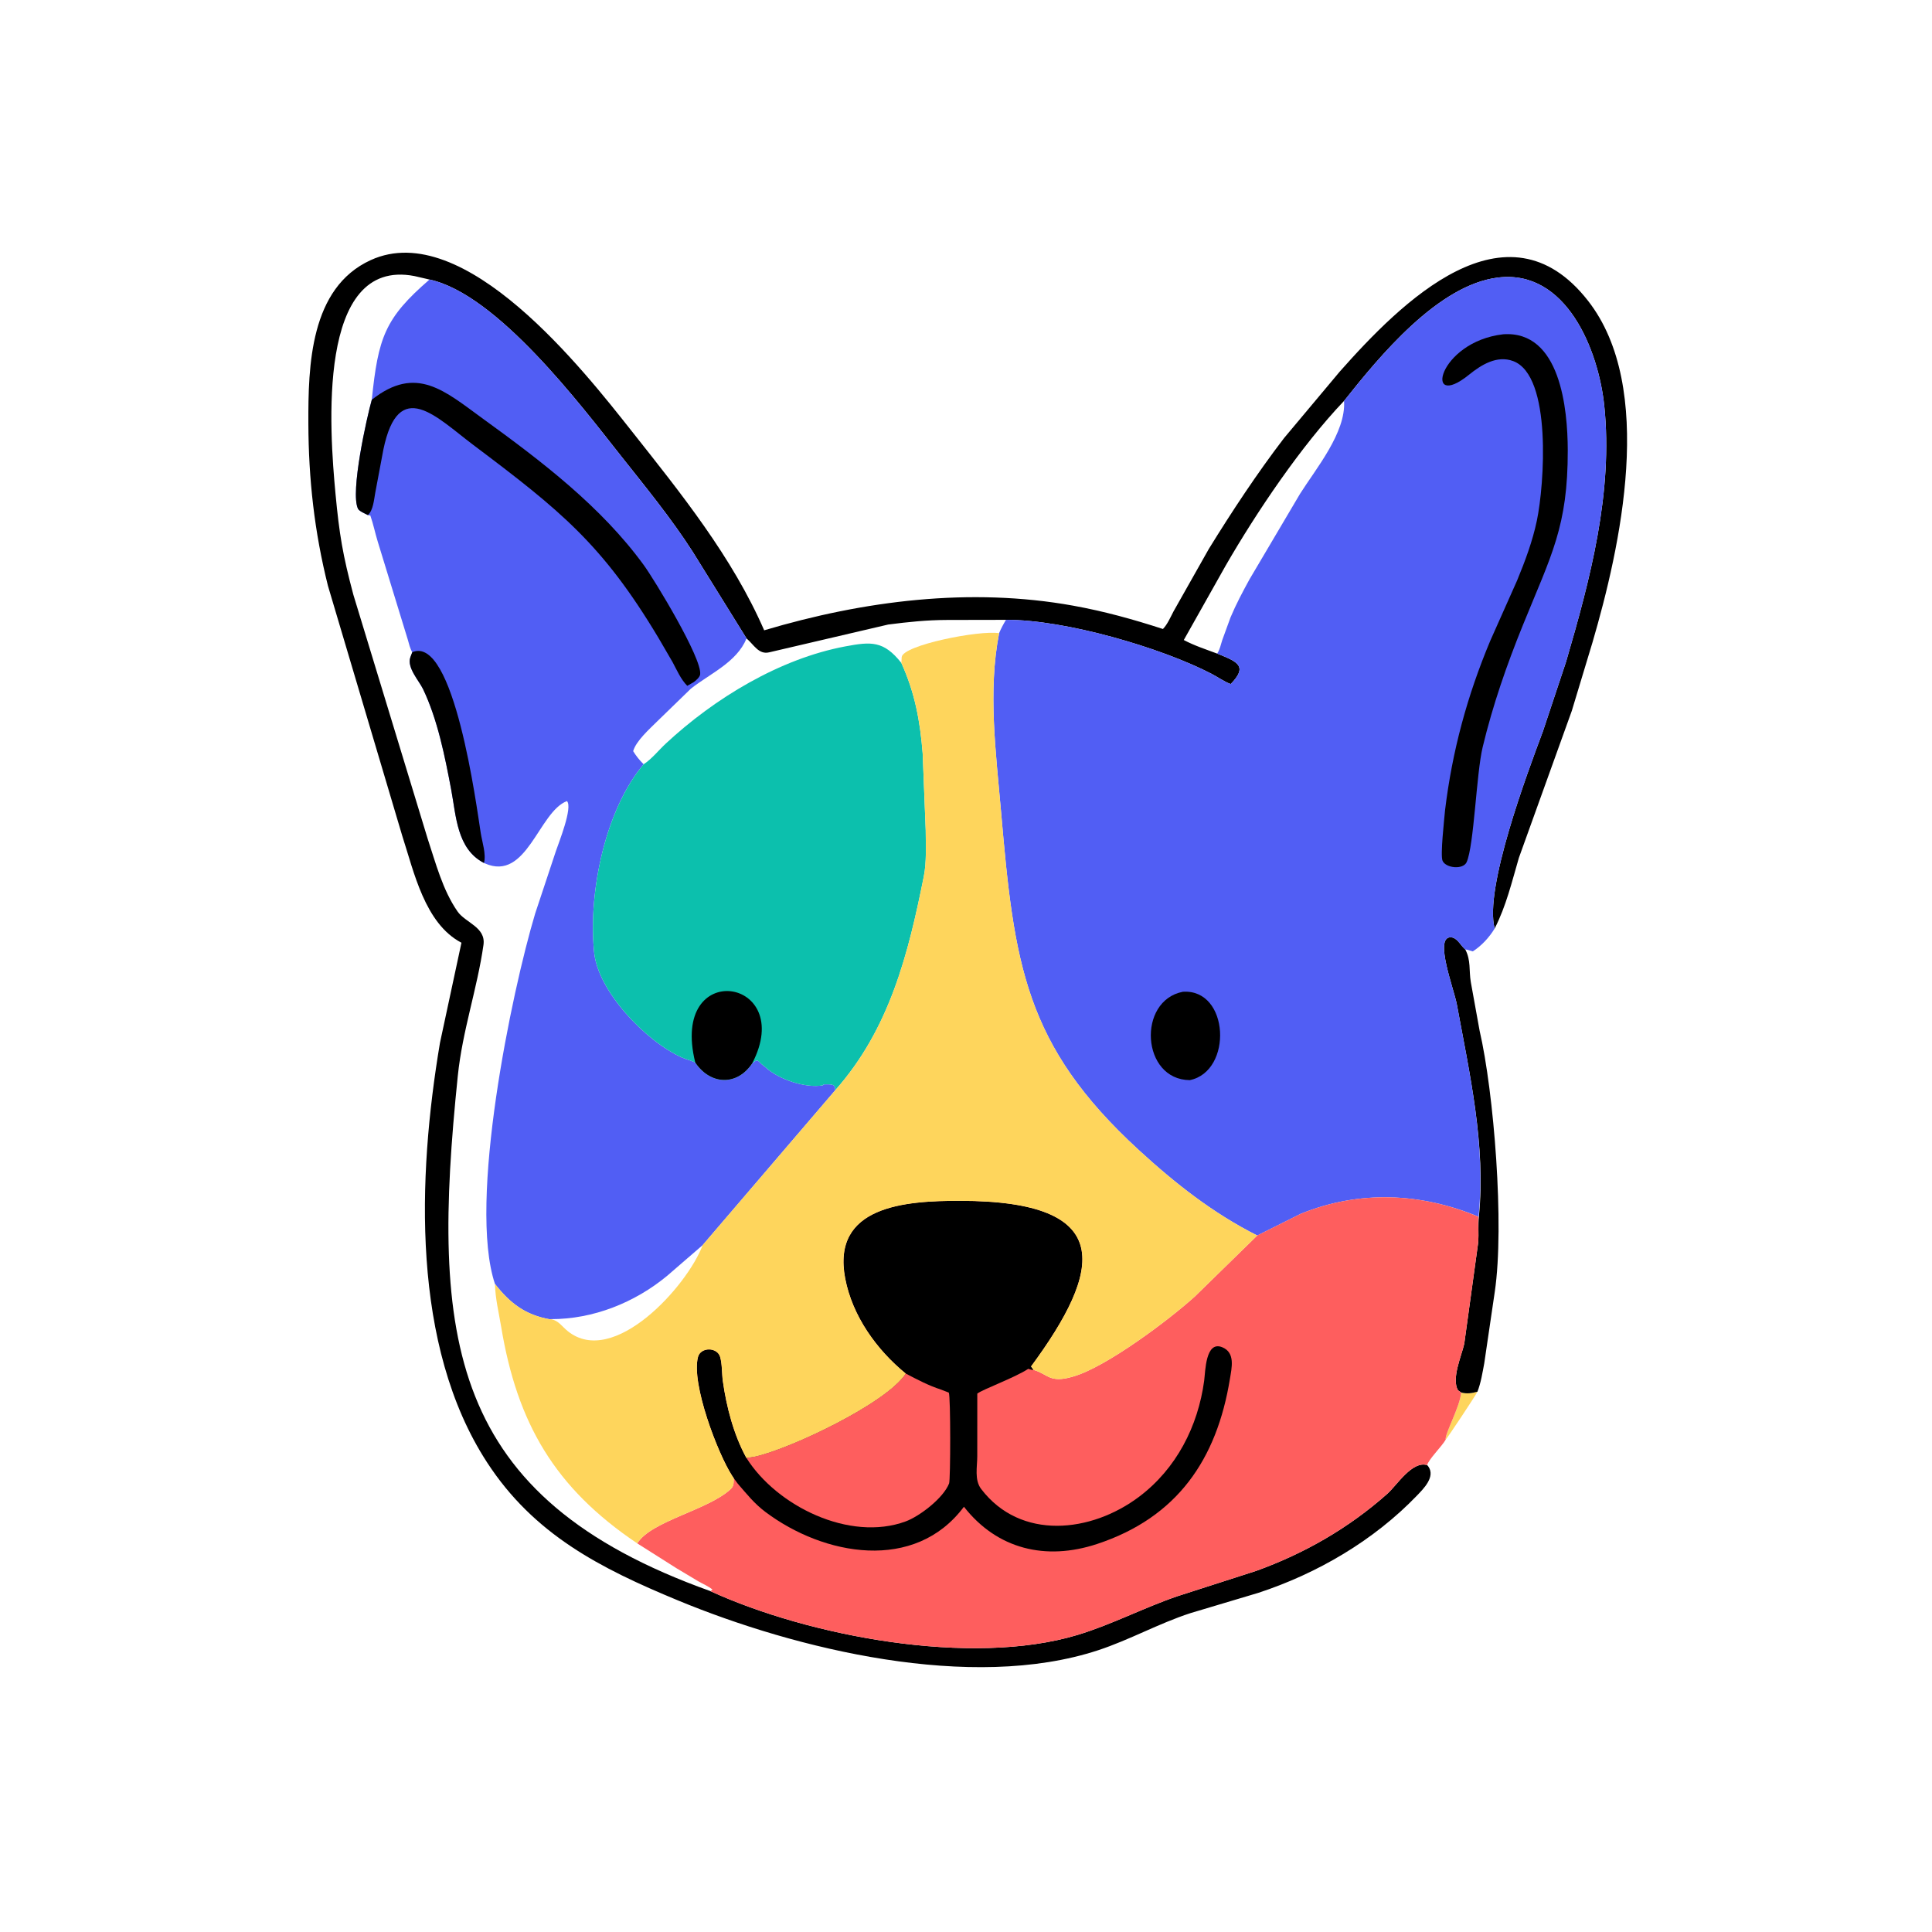 <svg version="1.1" xmlns="http://www.w3.org/2000/svg" style="display: block;" viewBox="0 0 2048 2048" width="640" height="640">
<path transform="translate(0,0)" fill="rgb(254,213,92)" d="M 1566.15 1475.25 C 1562.76 1481.68 1534.81 1523.54 1532.46 1526.14 C 1531.27 1520.35 1547.58 1491.49 1548.94 1476.13 C 1555.14 1477.74 1560.13 1476.87 1566.15 1475.25 z"/>
<path transform="translate(0,0)" fill="rgb(0,0,0)" d="M 1567.68 1289.78 C 1575.24 1214.38 1557.9 1138.4 1544.33 1064.78 C 1541.32 1048.43 1520.15 993.875 1537.5 993.583 C 1544.17 993.471 1547.79 1001.27 1552.08 1005.35 L 1553.26 1006.45 C 1559.35 1017.94 1557.06 1028.84 1559.11 1041 L 1568.45 1092.6 C 1583.56 1157.87 1594.9 1298.72 1584.55 1369.18 L 1573.37 1445.16 C 1571.48 1455.15 1569.85 1465.75 1566.15 1475.25 C 1560.13 1476.87 1555.14 1477.74 1548.94 1476.13 L 1545.5 1473.76 C 1538.46 1461.3 1549.24 1437.39 1552.16 1424.49 L 1567.05 1316.5 C 1567.57 1307.61 1566.75 1298.66 1567.68 1289.78 z"/>
<path transform="translate(0,0)" fill="rgb(0,0,0)" d="M 1512.9 1553.1 L 1514.05 1554.49 C 1521.9 1565.41 1508.93 1578.18 1502.06 1585.34 C 1456.32 1632.96 1396.35 1668.02 1333.85 1688.5 L 1261.92 1709.99 C 1228.23 1720.95 1197.51 1738.32 1164.12 1749.31 C 1029.52 1793.62 843.6 1748.24 718.658 1696.5 C 636.139 1662.33 566.003 1626.66 516.219 1550.07 C 435.925 1426.53 442.435 1247.79 466.374 1105.5 L 489.155 999.324 C 450.298 979.055 438.778 924.035 426.414 886.045 L 347.649 621.025 C 333.299 563.798 327.068 507.941 326.879 448.768 C 326.684 387.857 328.558 305.165 392.982 275.726 C 492.261 230.358 619.662 393.824 669.5 456.825 C 721.719 522.835 776.237 590.41 810.063 668.152 C 915.715 636.674 1028.56 622.323 1137.79 642.071 C 1170.42 647.97 1201.3 656.524 1232.77 666.759 C 1237.46 661.968 1240.81 654.177 1243.93 648.208 L 1281.44 581.824 C 1306.21 541.687 1332.42 501.984 1361.07 464.488 L 1420.12 394 C 1485.05 320.652 1596.97 208.458 1683.29 318.728 C 1755.57 411.059 1717.48 580.496 1688.1 681 L 1666.19 753.481 L 1610.06 909.387 C 1602.58 934.962 1596.63 960.39 1584.41 984.242 C 1573.1 942.104 1618.55 820.67 1635.52 775.353 L 1660.03 701.71 C 1685.68 614.102 1710.13 521.92 1700.58 429.986 C 1694.48 371.359 1660.51 285.388 1587.96 294.212 C 1524.43 301.94 1462.21 377.783 1424.75 424.976 C 1426.99 458.535 1394.8 496.944 1378.07 523.498 L 1324.62 613.941 C 1317.35 627.207 1310.28 640.492 1304.41 654.45 L 1295.57 678.724 C 1294.12 683.131 1292.97 689.108 1290.23 692.835 L 1291.68 693.373 C 1312.12 701.668 1322.89 706.321 1304.58 725.135 C 1297.59 722.507 1290.88 717.689 1284.21 714.225 C 1231.07 686.651 1129.15 656.741 1066.38 657.059 L 1004.13 657.178 C 982.252 657.237 962.945 659.286 941.491 662.043 L 815.43 691.484 C 804.218 694.213 799.104 683.292 791.367 676.771 L 734.265 584.831 C 711.318 549.1 684.651 516.647 658.354 483.411 C 615.724 429.531 527.026 311.884 455.299 296.33 C 407.86 337.317 400.907 357.87 394.111 423.764 C 388.991 441.814 370.983 522.01 379.51 539.363 C 380.743 541.874 387.464 544.677 390.029 546.025 L 392.563 546.5 C 395.782 555.539 397.662 565.282 400.534 574.5 L 432.209 677.797 C 433.477 682.09 434.639 687.589 437.03 691.37 L 435 696.684 C 431.102 707.715 444.177 721.486 448.554 730.664 C 463.881 762.8 471.633 801.813 478.231 836.733 C 483.569 864.979 484.251 899.926 513.03 914.784 L 514.033 915.239 C 558.507 934.955 571.031 860.404 601 849.181 C 607.394 855.823 592.224 893.421 589.305 902.117 L 567.304 968.374 C 542.434 1051.24 495.796 1274.89 524.677 1361.02 C 525.104 1377.01 528.665 1390.85 531.251 1406.43 C 548.201 1508.56 587.91 1577.15 675.498 1636.04 L 717.318 1662.52 L 740.333 1676.29 C 745.148 1679.08 750.982 1681.47 755.232 1685 L 753.195 1686.69 L 753.202 1686.75 C 857.079 1734.27 1029.06 1767.27 1142.31 1733.07 C 1178.39 1722.17 1212.25 1704.32 1247.98 1692.11 L 1331.48 1665.24 C 1382.74 1646.8 1429.84 1619.72 1470.58 1583.51 C 1480.73 1574.49 1496.93 1548.17 1512.9 1553.1 z M 753.195 1686.69 L 755.232 1685 C 750.982 1681.47 745.148 1679.08 740.333 1676.29 L 717.318 1662.52 L 675.498 1636.04 C 587.91 1577.15 548.201 1508.56 531.251 1406.43 C 528.665 1390.85 525.104 1377.01 524.677 1361.02 C 495.796 1274.89 542.434 1051.24 567.304 968.374 L 589.305 902.117 C 592.224 893.421 607.394 855.823 601 849.181 C 571.031 860.404 558.507 934.955 514.033 915.239 L 513.03 914.784 C 484.251 899.926 483.569 864.979 478.231 836.733 C 471.633 801.813 463.881 762.8 448.554 730.664 C 444.177 721.486 431.102 707.715 435 696.684 L 437.03 691.37 C 434.639 687.589 433.477 682.09 432.209 677.797 L 400.534 574.5 C 397.662 565.282 395.782 555.539 392.563 546.5 L 390.029 546.025 C 387.464 544.677 380.743 541.874 379.51 539.363 C 370.983 522.01 388.991 441.814 394.111 423.764 C 400.907 357.87 407.86 337.317 455.299 296.33 L 439.326 292.632 C 334.994 272.49 349.46 457.451 355.656 523.5 C 359.692 566.521 363.327 588.229 374.558 630.366 L 453.297 888.944 C 461.939 915.007 469.18 943.343 484.992 966.174 C 493.372 978.273 515.206 982.716 512.5 1001.69 C 505.856 1048.26 490.229 1092.37 485.283 1140.5 C 456.771 1417.92 473.614 1586.9 753.195 1686.69 z M 1424.75 424.976 C 1379.15 472.781 1331.88 543.063 1299.38 599.369 L 1254.87 678.45 C 1266.27 684.498 1278.21 688.3 1290.23 692.835 C 1292.97 689.108 1294.12 683.131 1295.57 678.724 L 1304.41 654.45 C 1310.28 640.492 1317.35 627.207 1324.62 613.941 L 1378.07 523.498 C 1394.8 496.944 1426.99 458.535 1424.75 424.976 z"/>
<path transform="translate(0,0)" fill="rgb(81,94,244)" d="M 455.299 296.33 C 527.026 311.884 615.724 429.531 658.354 483.411 C 684.651 516.647 711.318 549.1 734.265 584.831 L 791.367 676.771 C 799.104 683.292 804.218 694.213 815.43 691.484 L 941.491 662.043 C 962.945 659.286 982.252 657.237 1004.13 657.178 L 1066.38 657.105 C 1063.61 661.719 1061.13 666.184 1059.09 671.227 C 1038.4 667.765 957.253 683.822 955.835 696.535 L 955.498 702.778 C 969.88 734.649 975.282 763.921 978.068 798.521 L 981.293 880.125 C 981.312 896.179 982.381 913.55 979.22 929.348 C 962.87 1011.07 943.05 1090.67 885.468 1155.62 L 744.872 1319.85 L 707.143 1352.47 C 672.738 1380.89 628.842 1398.44 583.892 1398.34 L 583.223 1398.58 C 557.134 1394.03 540.723 1381.63 524.677 1361.02 C 495.796 1274.89 542.434 1051.24 567.304 968.374 L 589.305 902.117 C 592.224 893.421 607.394 855.823 601 849.181 C 571.031 860.404 558.507 934.955 514.033 915.239 L 513.03 914.784 C 484.251 899.926 483.569 864.979 478.231 836.733 C 471.633 801.813 463.881 762.8 448.554 730.664 C 444.177 721.486 431.102 707.715 435 696.684 L 437.03 691.37 C 434.639 687.589 433.477 682.09 432.209 677.797 L 400.534 574.5 C 397.662 565.282 395.782 555.539 392.563 546.5 L 390.029 546.025 C 387.464 544.677 380.743 541.874 379.51 539.363 C 370.983 522.01 388.991 441.814 394.111 423.764 C 400.907 357.87 407.86 337.317 455.299 296.33 z M 791.367 676.771 C 781.005 702.03 752.836 713.901 732.4 729.975 L 696.687 764.655 C 688.814 772.522 674.23 785.355 671.179 796.265 C 674.489 801.565 677.816 805.779 682.291 810.142 C 641.448 858.658 624.183 944.693 629.447 1005.45 L 629.781 1009.21 C 633.563 1050.42 684.177 1103.58 722.81 1121 C 727.413 1123.07 732.576 1124.06 737.01 1126.34 C 752.975 1150.04 781.131 1151.55 797.394 1127.14 C 802.767 1122.94 802.488 1123.15 807.065 1127.85 L 811.699 1131.54 C 825.532 1144.2 853.713 1153.71 872.224 1150.53 L 873.048 1149.49 C 879.388 1149.44 885.31 1148.73 885.246 1153.99 L 885.468 1155.62 C 943.05 1090.67 962.87 1011.07 979.22 929.348 C 982.381 913.55 981.312 896.179 981.293 880.125 L 978.068 798.521 C 975.282 763.921 969.88 734.649 955.498 702.778 L 955.835 696.535 C 957.253 683.822 1038.4 667.765 1059.09 671.227 C 1061.13 666.184 1063.61 661.719 1066.38 657.105 L 1004.13 657.178 C 982.252 657.237 962.945 659.286 941.491 662.043 L 815.43 691.484 C 804.218 694.213 799.104 683.292 791.367 676.771 z"/>
<path transform="translate(0,0)" fill="rgb(0,0,0)" d="M 437.03 691.37 C 481.396 672.39 505.277 855.749 509.603 883.048 C 511.099 892.49 515.529 905.605 513.03 914.784 C 484.251 899.926 483.569 864.979 478.231 836.733 C 471.633 801.813 463.881 762.8 448.554 730.664 C 444.177 721.486 431.102 707.715 435 696.684 L 437.03 691.37 z"/>
<path transform="translate(0,0)" fill="rgb(0,0,0)" d="M 394.111 423.764 C 441.384 386.404 471.192 414.322 512.324 444.143 C 573.967 488.836 637.132 536.857 682.381 598.956 C 693.601 614.354 744.473 698.008 742.196 714.906 C 741.805 717.812 737.839 721.34 735.45 723.04 L 728.551 727.022 C 721.651 720.124 717.545 710.388 712.971 701.889 L 698.237 676.57 C 638.692 576.97 594.274 541.267 501.478 471.472 C 462.74 442.335 422.488 398.645 406.381 476.609 L 397.779 522.4 C 396.415 529.771 395.643 540.848 390.029 546.025 C 387.464 544.677 380.743 541.874 379.51 539.363 C 370.983 522.01 388.991 441.814 394.111 423.764 z"/>
<path transform="translate(0,0)" fill="rgb(12,192,173)" d="M 791.367 676.771 C 799.104 683.292 804.218 694.213 815.43 691.484 L 941.491 662.043 C 962.945 659.286 982.252 657.237 1004.13 657.178 L 1066.38 657.105 C 1063.61 661.719 1061.13 666.184 1059.09 671.227 C 1038.4 667.765 957.253 683.822 955.835 696.535 L 955.498 702.778 C 969.88 734.649 975.282 763.921 978.068 798.521 L 981.293 880.125 C 981.312 896.179 982.381 913.55 979.22 929.348 C 962.87 1011.07 943.05 1090.67 885.468 1155.62 L 885.246 1153.99 C 885.31 1148.73 879.388 1149.44 873.048 1149.49 L 872.224 1150.53 C 853.713 1153.71 825.532 1144.2 811.699 1131.54 L 807.065 1127.85 C 802.488 1123.15 802.767 1122.94 797.394 1127.14 C 781.131 1151.55 752.975 1150.04 737.01 1126.34 C 732.576 1124.06 727.413 1123.07 722.81 1121 C 684.177 1103.58 633.563 1050.42 629.781 1009.21 L 629.447 1005.45 C 624.183 944.693 641.448 858.658 682.291 810.142 C 677.816 805.779 674.489 801.565 671.179 796.265 C 674.23 785.355 688.814 772.522 696.687 764.655 L 732.4 729.975 C 752.836 713.901 781.005 702.03 791.367 676.771 z M 791.367 676.771 C 781.005 702.03 752.836 713.901 732.4 729.975 L 696.687 764.655 C 688.814 772.522 674.23 785.355 671.179 796.265 C 674.489 801.565 677.816 805.779 682.291 810.142 C 690.724 804.737 698.306 795.171 705.755 788.24 C 757.486 740.101 826.516 698.254 896.05 685.205 C 923.465 680.06 936.704 679.055 955.498 702.778 L 955.835 696.535 C 957.253 683.822 1038.4 667.765 1059.09 671.227 C 1061.13 666.184 1063.61 661.719 1066.38 657.105 L 1004.13 657.178 C 982.252 657.237 962.945 659.286 941.491 662.043 L 815.43 691.484 C 804.218 694.213 799.104 683.292 791.367 676.771 z"/>
<path transform="translate(0,0)" fill="rgb(0,0,0)" d="M 737.01 1126.34 C 709.335 1015.03 844.744 1035.83 797.394 1127.14 C 781.131 1151.55 752.975 1150.04 737.01 1126.34 z"/>
<path transform="translate(0,0)" fill="rgb(81,94,244)" d="M 1424.75 424.976 C 1462.21 377.783 1524.43 301.94 1587.96 294.212 C 1660.51 285.388 1694.48 371.359 1700.58 429.986 C 1710.13 521.92 1685.68 614.102 1660.03 701.71 L 1635.52 775.353 C 1618.55 820.67 1573.1 942.104 1584.41 984.242 C 1578.64 993.729 1570.63 1002.46 1561.27 1008.5 C 1558.42 1007.87 1556.42 1006.72 1553.26 1006.45 L 1552.08 1005.35 C 1547.79 1001.27 1544.17 993.471 1537.5 993.583 C 1520.15 993.875 1541.32 1048.43 1544.33 1064.78 C 1557.9 1138.4 1575.24 1214.38 1567.28 1289.78 C 1506.31 1264.33 1440.8 1261.45 1378.8 1286.7 L 1332.72 1309.69 C 1285.71 1286.01 1245.68 1254.44 1207 1218.93 C 1085.98 1107.79 1075.06 1021.76 1061.1 859.791 C 1055.77 797.855 1047.06 732.772 1059.09 671.227 C 1061.13 666.184 1063.61 661.719 1066.38 657.056 C 1129.15 656.741 1231.07 686.651 1284.21 714.225 C 1290.88 717.689 1297.59 722.507 1304.58 725.135 C 1322.89 706.321 1312.12 701.668 1291.68 693.373 L 1290.23 692.835 C 1292.97 689.108 1294.12 683.131 1295.57 678.724 L 1304.41 654.45 C 1310.28 640.492 1317.35 627.207 1324.62 613.941 L 1378.07 523.498 C 1394.8 496.944 1426.99 458.535 1424.75 424.976 z"/>
<path transform="translate(0,0)" fill="rgb(0,0,0)" d="M 1253.87 1051.32 C 1303.28 1047.97 1307.03 1135.61 1261.27 1144.98 C 1209.83 1144.62 1205.26 1060.73 1253.87 1051.32 z"/>
<path transform="translate(0,0)" fill="rgb(0,0,0)" d="M 1593.46 354.349 C 1654.09 350.089 1661.8 433.739 1661.89 477.275 C 1662.04 558.236 1644.53 588.241 1614.3 662.707 C 1597.16 704.925 1582.33 747.655 1571.68 792 C 1564.94 820.024 1562.56 896.308 1554.7 913.901 C 1551.03 922.114 1532.69 920.367 1529.18 912.5 C 1526.6 906.745 1531.06 867.791 1531.83 858.759 C 1539.44 796 1555.36 737.421 1579.75 679.222 L 1608.2 615.333 C 1616.7 594.716 1624.57 573.715 1629.15 551.836 C 1637.02 514.313 1645.46 398.201 1604 382.756 C 1586.78 376.342 1570.11 386.798 1557.19 397.237 C 1508.52 436.574 1524.1 362.358 1593.46 354.349 z"/>
<path transform="translate(0,0)" fill="rgb(254,94,94)" d="M 955.498 702.778 L 955.835 696.535 C 957.253 683.822 1038.4 667.765 1059.09 671.227 C 1047.06 732.772 1055.77 797.855 1061.1 859.791 C 1075.06 1021.76 1085.98 1107.79 1207 1218.93 C 1245.68 1254.44 1285.71 1286.01 1332.72 1309.69 L 1378.8 1286.7 C 1440.8 1261.45 1506.31 1264.33 1567.11 1289.78 C 1566.75 1298.66 1567.57 1307.61 1567.05 1316.5 L 1552.16 1424.49 C 1549.24 1437.39 1538.46 1461.3 1545.5 1473.76 L 1548.94 1476.13 C 1547.58 1491.49 1531.27 1520.35 1532.46 1526.14 C 1528.69 1532.93 1513.83 1547.6 1512.9 1553.1 C 1496.93 1548.17 1480.73 1574.49 1470.58 1583.51 C 1429.84 1619.72 1382.74 1646.8 1331.48 1665.24 L 1247.98 1692.11 C 1212.25 1704.32 1178.39 1722.17 1142.31 1733.07 C 1029.06 1767.27 857.079 1734.27 753.202 1686.75 L 753.195 1686.69 L 755.232 1685 C 750.982 1681.47 745.148 1679.08 740.333 1676.29 L 717.318 1662.52 L 675.498 1636.04 C 587.91 1577.15 548.201 1508.56 531.251 1406.43 C 528.665 1390.85 525.104 1377.01 524.677 1361.02 C 540.723 1381.63 557.134 1394.03 583.223 1398.58 L 583.892 1398.34 C 628.842 1398.44 672.738 1380.89 707.143 1352.47 L 744.872 1319.85 L 885.468 1155.62 C 943.05 1090.67 962.87 1011.07 979.22 929.348 C 982.381 913.55 981.312 896.179 981.293 880.125 L 978.068 798.521 C 975.282 763.921 969.88 734.649 955.498 702.778 z M 955.498 702.778 C 969.88 734.649 975.282 763.921 978.068 798.521 L 981.293 880.125 C 981.312 896.179 982.381 913.55 979.22 929.348 C 962.87 1011.07 943.05 1090.67 885.468 1155.62 L 744.872 1319.85 L 707.143 1352.47 C 672.738 1380.89 628.842 1398.44 583.892 1398.34 L 583.223 1398.58 C 557.134 1394.03 540.723 1381.63 524.677 1361.02 C 525.104 1377.01 528.665 1390.85 531.251 1406.43 C 548.201 1508.56 587.91 1577.15 675.498 1636.04 C 690.452 1612.06 750.858 1600.84 774.693 1578.36 C 778.271 1574.98 777.602 1571.38 777.75 1566.87 L 776.017 1564.25 C 761.08 1541.18 732.432 1466.77 739.924 1438.44 C 742.746 1427.77 760.36 1427.81 763.395 1438.5 C 765.616 1446.32 765.112 1456 766.258 1464.16 C 770.111 1491.58 777.814 1521.07 791.193 1545.4 L 800 1544.03 C 836.647 1536.14 939.249 1487.8 960.073 1456 C 929.185 1430.72 903.573 1395.07 895.941 1355.21 C 881.195 1278.19 959.697 1272.9 1017.48 1272.92 C 1184.02 1272.98 1168.35 1346.28 1092.96 1448.5 L 1095.63 1452.16 C 1110.82 1456.45 1112.34 1466.37 1136.27 1459.57 L 1138 1459.05 C 1172.47 1449.15 1239.02 1399.36 1266.68 1374.23 L 1332.72 1309.69 C 1285.71 1286.01 1245.68 1254.44 1207 1218.93 C 1085.98 1107.79 1075.06 1021.76 1061.1 859.791 C 1055.77 797.855 1047.06 732.772 1059.09 671.227 C 1038.4 667.765 957.253 683.822 955.835 696.535 L 955.498 702.778 z"/>
<path transform="translate(0,0)" fill="rgb(0,0,0)" d="M 960.073 1456 C 929.185 1430.72 903.573 1395.07 895.941 1355.21 C 881.195 1278.19 959.697 1272.9 1017.48 1272.92 C 1184.02 1272.98 1168.35 1346.28 1092.96 1448.5 L 1095.63 1452.16 L 1094.79 1452.17 C 1093.1 1452.07 1091.6 1451.51 1090 1451.01 C 1075.63 1460.5 1041.55 1472.81 1035.97 1477.28 L 1035.94 1543.52 C 1035.96 1554.88 1032.72 1568.74 1040.09 1578.41 C 1081.87 1633.18 1156.74 1624.91 1207.61 1586.53 C 1247 1556.81 1269.92 1512.03 1276.47 1463.63 C 1277.78 1453.96 1277.82 1421.02 1295.5 1428.08 C 1309.71 1433.76 1305.68 1449.94 1303.75 1461.77 C 1289.89 1546.65 1248.28 1608.5 1162.94 1636.69 C 1108.44 1654.68 1057 1642.18 1021.81 1597.21 C 969.742 1666.93 873.403 1649.29 811.443 1602.77 C 799.46 1593.77 791.712 1583.83 782.004 1572.67 L 777.75 1566.87 L 776.017 1564.25 C 761.08 1541.18 732.432 1466.77 739.924 1438.44 C 742.746 1427.77 760.36 1427.81 763.395 1438.5 C 765.616 1446.32 765.112 1456 766.258 1464.16 C 770.111 1491.58 777.814 1521.07 791.193 1545.4 L 800 1544.03 C 836.647 1536.14 939.249 1487.8 960.073 1456 z"/>
<path transform="translate(0,0)" fill="rgb(254,94,94)" d="M 960.073 1456 C 972.2 1462.31 984.3 1468.76 997.356 1472.96 L 1005.77 1476.22 C 1007.79 1480.4 1007.62 1568.61 1006.09 1572.51 C 999.947 1588.2 974.741 1607.34 960.098 1612.75 C 900.79 1634.63 823.332 1596.57 791.193 1545.4 L 800 1544.03 C 836.647 1536.14 939.249 1487.8 960.073 1456 z"/>
<path transform="translate(0,0)" fill="rgb(254,213,92)" d="M 955.498 702.778 L 955.835 696.535 C 957.253 683.822 1038.4 667.765 1059.09 671.227 C 1047.06 732.772 1055.77 797.855 1061.1 859.791 C 1075.06 1021.76 1085.98 1107.79 1207 1218.93 C 1245.68 1254.44 1285.71 1286.01 1332.72 1309.69 L 1266.68 1374.23 C 1239.02 1399.36 1172.47 1449.15 1138 1459.05 L 1136.27 1459.57 C 1112.34 1466.37 1110.82 1456.45 1095.63 1452.16 L 1092.96 1448.5 C 1168.35 1346.28 1184.02 1272.98 1017.48 1272.92 C 959.697 1272.9 881.195 1278.19 895.941 1355.21 C 903.573 1395.07 929.185 1430.72 960.073 1456 C 939.249 1487.8 836.647 1536.14 800 1544.03 L 791.193 1545.4 C 777.814 1521.07 770.111 1491.58 766.258 1464.16 C 765.112 1456 765.616 1446.32 763.395 1438.5 C 760.36 1427.81 742.746 1427.77 739.924 1438.44 C 732.432 1466.77 761.08 1541.18 776.017 1564.25 L 777.75 1566.87 C 777.602 1571.38 778.271 1574.98 774.693 1578.36 C 750.858 1600.84 690.452 1612.06 675.498 1636.04 C 587.91 1577.15 548.201 1508.56 531.251 1406.43 C 528.665 1390.85 525.104 1377.01 524.677 1361.02 C 540.723 1381.63 557.134 1394.03 583.223 1398.58 L 583.892 1398.34 C 628.842 1398.44 672.738 1380.89 707.143 1352.47 L 744.872 1319.85 L 885.468 1155.62 C 943.05 1090.67 962.87 1011.07 979.22 929.348 C 982.381 913.55 981.312 896.179 981.293 880.125 L 978.068 798.521 C 975.282 763.921 969.88 734.649 955.498 702.778 z M 583.892 1398.34 C 592.291 1399.94 595.48 1405.92 601.733 1410.98 C 650.362 1450.34 728.695 1363.17 744.872 1319.85 L 707.143 1352.47 C 672.738 1380.89 628.842 1398.44 583.892 1398.34 z"/>
</svg>